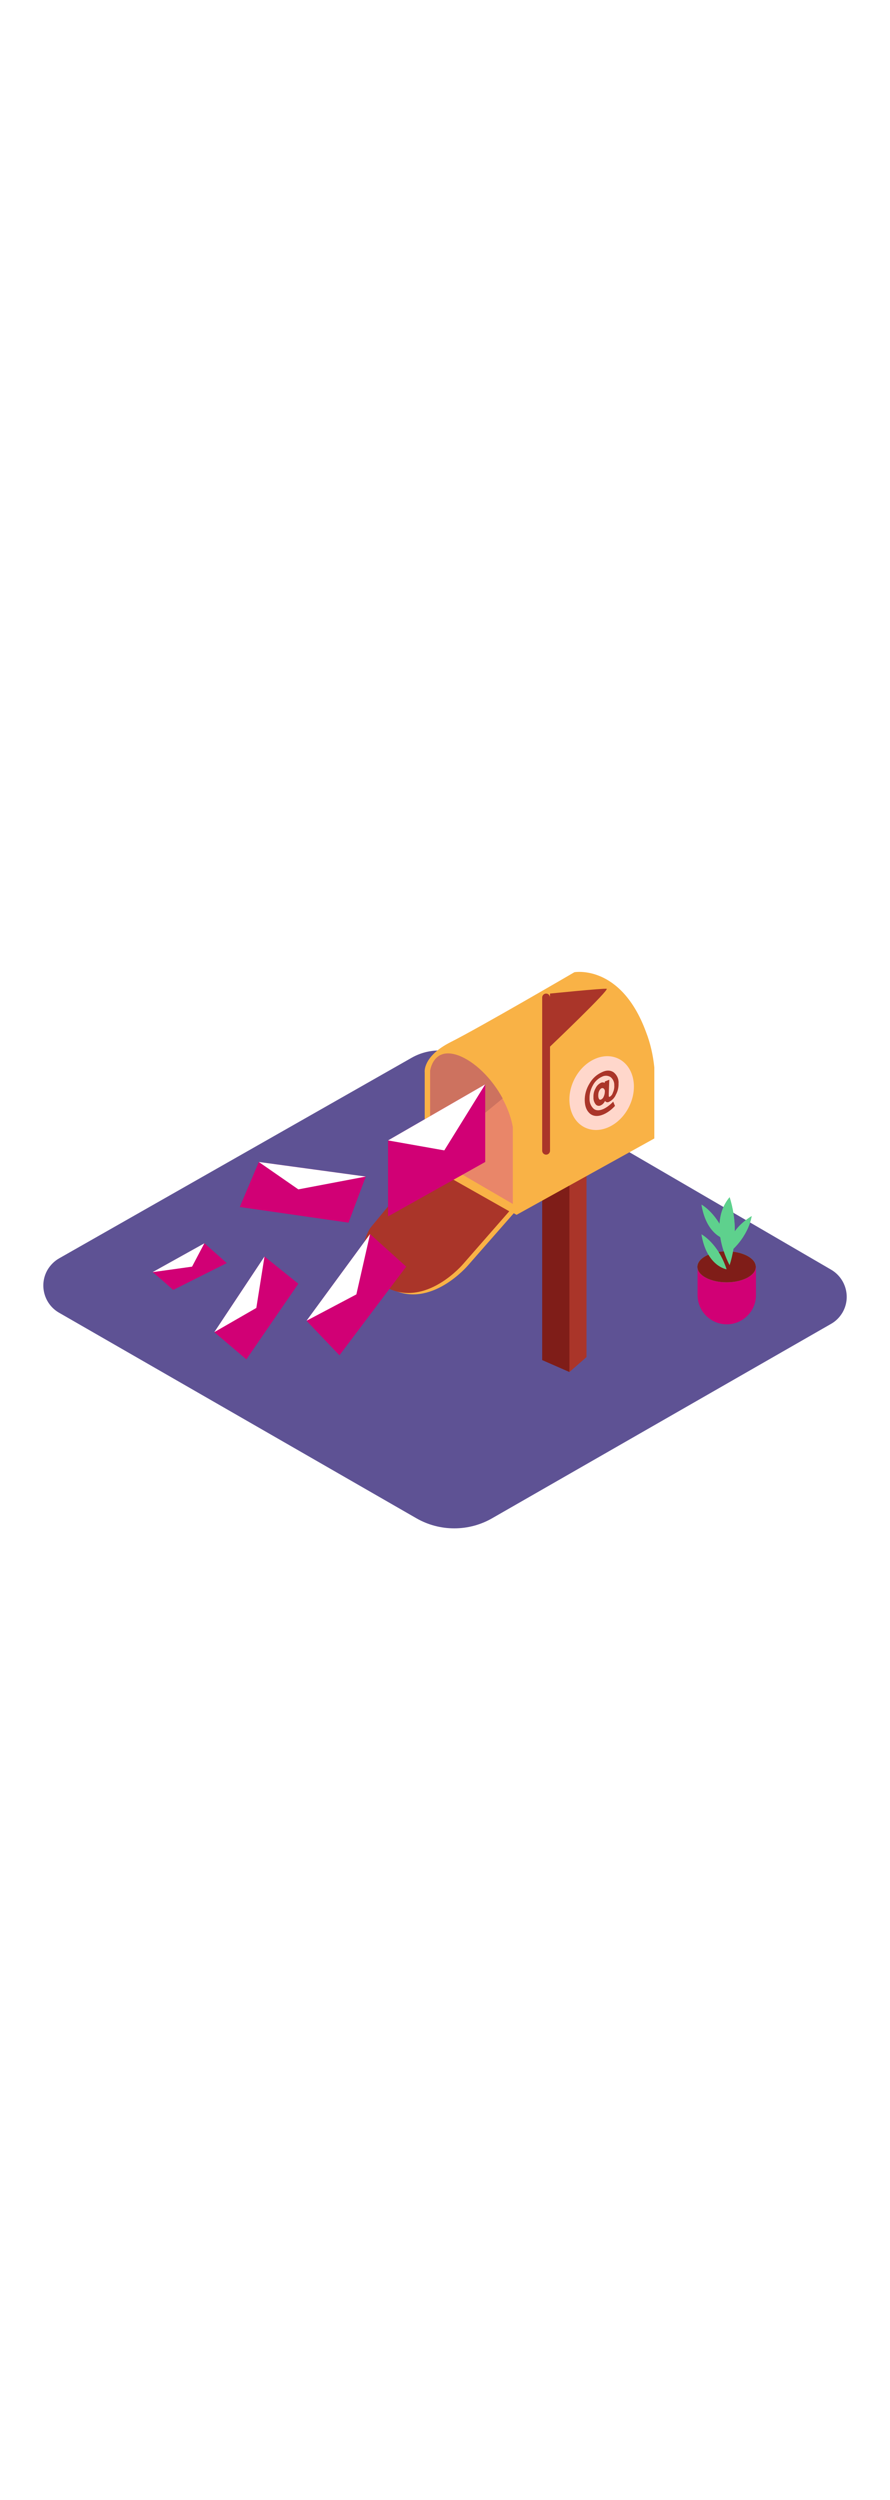 <?xml version="1.0" encoding="UTF-8"?>
<svg xmlns="http://www.w3.org/2000/svg" xmlns:xlink="http://www.w3.org/1999/xlink" version="1.1" id="Layer_1" x="0px" y="0px" viewBox="0 0 500 500" style="width: 178px;" xml:space="preserve" data-imageid="message-received-1-82" class="illustrations_image">
<style type="text/css">
	.st0_message-received-1-82{fill:#5E5294;}
	.st1_message-received-1-82{opacity:0.32;fill:url(#SVGID_1_);enable-background:new    ;}
	.st2_message-received-1-82{fill:#7F1D18;}
	.st3_message-received-1-82{fill:#AA3529;}
	.st4_message-received-1-82{fill:#F9B246;}
	.st5_message-received-1-82{fill:#E98669;}
	.st6_message-received-1-82{fill:#CD725F;}
	.st7_message-received-1-82{fill:#FFD7CB;}
	.st8_message-received-1-82{opacity:0.32;fill:url(#SVGID_00000032630571784688716170000004146299465966059156_);enable-background:new    ;}
	.st9_message-received-1-82{fill:#68E1FD;}
	.st10_message-received-1-82{fill:#5ED18D;}
	.st11_message-received-1-82{fill:#FFFFFF;}
</style>
<path id="field_message-received-1-82" class="st0_message-received-1-82" d="M33.3,254.6L231.2,142c9.8-5.6,21.9-5.5,31.7,0.2l204,118.8c8.4,4.9,11.3,15.7,6.4,24.1&#10;&#9;c-1.6,2.7-3.8,4.9-6.5,6.4L276.4,400.7c-13.1,7.5-29.3,7.5-42.4,0L33.2,285.2c-8.4-4.8-11.4-15.6-6.5-24.1&#10;&#9;C28.3,258.4,30.6,256.1,33.3,254.6L33.3,254.6z"></path>
<g id="mail-box_message-received-1-82">
	
		<linearGradient id="SVGID_1_-message-received-1-82" gradientUnits="userSpaceOnUse" x1="219.921" y1="-472.36" x2="295.941" y2="-543.89" gradientTransform="matrix(1 0 0 1 0 843.16)">
		<stop offset="0" style="stop-color:#7F1D18;stop-opacity:0"></stop>
		<stop offset="0.99" style="stop-color:#7F1D18"></stop>
	</linearGradient>
	<path class="st1_message-received-1-82" d="M242.5,380.3l10.5-7.2l76.6-63.3l-18.1-7.8c-10.9,2.9-30.4,11.4-40.5,16c-15,6.9-30.1,13.1-45.4,19.2&#10;&#9;&#9;c-8.5,3.4-17,6.7-25.5,10C215.3,356.8,229,368.4,242.5,380.3z"></path>
	<polyline class="st2_message-received-1-82" points="319.9,318.5 304.6,311.8 304.6,194.8 324.7,187.6 &#9;"></polyline>
	<polyline class="st3_message-received-1-82" points="329.5,172.4 329.5,310.1 319.9,318.5 319.9,185.9 &#9;"></polyline>
	<path class="st4_message-received-1-82" d="M238.6,201.1v-50.9c0,0-1.4-9,14.7-17.1s69.4-39.2,69.4-39.2s26.1-4.7,40.2,33.5c2.5,6.4,4,13.2,4.7,20v39.9&#10;&#9;&#9;l-77.4,42.9L238.6,201.1z"></path>
	<path class="st5_message-received-1-82" d="M241.6,197.4v-48c0,0,1.7-13.4,15.4-8.7c13.7,4.7,28.1,23.1,31.1,40.2v43.2L243.3,198"></path>
	<path class="st3_message-received-1-82" d="M306.8,105.9L306.8,105.9c1.2,0,2.2,1,2.2,2.2v86.1c0,1.2-1,2.2-2.2,2.2l0,0c-1.2,0-2.2-1-2.2-2.2v-86.1&#10;&#9;&#9;C304.6,106.9,305.6,105.9,306.8,105.9z"></path>
	<path class="st3_message-received-1-82" d="M309,105.9c0,0,29.8-3,31.8-2.7S309,135.7,309,135.7"></path>
	<path class="st4_message-received-1-82" d="M240.9,201.9l-30.2,36.5c0,0-13.7,21.1,8.7,33.2s43.6-13.1,43.6-13.1l25.8-29.4L240.9,201.9z"></path>
	<path class="st3_message-received-1-82" d="M238.2,201.1l-30.2,36.5c0,0-13.8,21.1,8.7,33.2s43.6-13.1,43.6-13.1l25.8-29.5L238.2,201.1z"></path>
	<path class="st6_message-received-1-82" d="M282.4,164.8c-6.1-11.3-15.9-21-25.3-24.3c-13.8-4.7-15.4,8.7-15.4,8.7v48.1&#10;&#9;&#9;C256.8,185.2,264.1,180,282.4,164.8z"></path>
	<ellipse transform="matrix(0.442 -0.897 0.897 0.442 43.253 393.477)" class="st7_message-received-1-82" cx="338.1" cy="162" rx="21.5" ry="17.2"></ellipse>
	<path class="st3_message-received-1-82" d="M344.7,150.1c1.9,1.5,3,3.8,2.8,6.2c0.1,2.2-0.4,4.4-1.5,6.4c-0.7,1.7-2.1,3.2-3.8,4c-0.8,0.5-1.8,0.3-2.3-0.5&#10;&#9;&#9;c-0.5,1.1-1.3,2-2.4,2.5c-0.9,0.5-2.1,0.3-2.8-0.5c-0.9-1.1-1.4-2.6-1.3-4c-0.1-1.8,0.3-3.6,1.2-5.1c0.6-1.4,1.7-2.4,3-3.1&#10;&#9;&#9;c0.7-0.3,1.5-0.3,2.1,0.1l0.1-0.8l2.5-1L342,162v1.4c0,0.4,0.2,0.6,0.5,0.5c0.9-0.5,1.5-1.3,1.8-2.3c0.6-1.3,0.9-2.7,0.8-4.1&#10;&#9;&#9;c0.1-1.8-0.7-3.6-2.1-4.7c-1.4-0.9-3.3-1-4.8-0.2c-2.2,1-4,2.7-5.1,4.8c-1.3,2.3-2,4.9-1.9,7.5c-0.1,2.1,0.7,4.1,2.1,5.5&#10;&#9;&#9;c1.3,1.3,3.2,1.4,5.6,0.4c2.1-1,4-2.5,5.6-4.2l1,2.4c-1.8,2-4,3.7-6.5,4.8c-3.1,1.3-5.6,1.1-7.5-0.4c-1.9-1.6-2.9-4-3-7.3&#10;&#9;&#9;c-0.1-3.4,0.9-6.8,2.7-9.7c1.6-2.8,4-5,6.9-6.3C340.7,148.8,342.9,148.9,344.7,150.1z M339.2,163.7c0.4-0.9,0.6-1.8,0.6-2.8&#10;&#9;&#9;c0.1-0.6-0.2-1.2-0.6-1.6c-0.3-0.3-0.8-0.4-1.3-0.2c-0.6,0.3-1,0.9-1.3,1.5c-0.4,0.8-0.5,1.7-0.5,2.6c0,0.7,0.1,1.3,0.4,1.9&#10;&#9;&#9;c0.2,0.4,0.6,0.5,1,0.4C338.4,165.1,338.9,164.5,339.2,163.7"></path>
</g>
<g id="plant_message-received-1-82">
	
		<linearGradient id="SVGID_00000006710015140955557880000003484562468966207107_-message-received-1-82" gradientUnits="userSpaceOnUse" x1="370.726" y1="-539.375" x2="398.786" y2="-565.775" gradientTransform="matrix(1 0 0 1 0 843.16)">
		<stop offset="0" style="stop-color:#7F1D18;stop-opacity:0"></stop>
		<stop offset="0.99" style="stop-color:#7F1D18"></stop>
	</linearGradient>
	<path style="opacity:0.32;fill:url(#SVGID_00000006710015140955557880000003484562468966207107_);enable-background:new    ;" d="&#10;&#9;&#9;M365.1,309.6c4,1.3,8,2.4,12.1,3.2c2.5,0.4,5.1,0.7,7.6,0.9l4.3-2.9l29.5-21.9l-22.5-7.5L342.7,300&#10;&#9;&#9;C349.3,304.9,357.4,307.3,365.1,309.6z"></path>
	<path class="st9_message-received-1-82 targetColor" d="M406.7,265.2c-5.3-0.5-10.9-2.1-14.8-5.7v15.8c0,9,7.3,16.4,16.4,16.4l0,0l0,0c9,0,16.4-7.3,16.4-16.4l0,0l0,0&#10;&#9;&#9;v-16C419,261.5,412.7,265.7,406.7,265.2z" style="fill: rgb(209, 0, 117);"></path>
	<ellipse class="st10_message-received-1-82" cx="408.2" cy="259.4" rx="16.4" ry="8.7"></ellipse>
	<path class="st10_message-received-1-82" d="M408.2,260.8c0,0-11.1-1.6-14.1-19.6C394.2,241.2,403.6,246.4,408.2,260.8z"></path>
	<path class="st10_message-received-1-82" d="M409.9,258.5c0,0-12.8-22.9,0-38.2C413.8,232.7,413.8,246.1,409.9,258.5z"></path>
	<path class="st10_message-received-1-82" d="M408.2,244.1c0,0-11.1-1.6-14.1-19.6C394.2,224.5,403.6,229.8,408.2,244.1z"></path>
	<path class="st10_message-received-1-82" d="M409.6,251.5c0,0-2.8-10.9,12.7-20.6C422.2,230.9,421.1,241.8,409.6,251.5z"></path>
	<ellipse class="st2_message-received-1-82" cx="408.2" cy="259.4" rx="16.4" ry="8.7"></ellipse>
	<path class="st10_message-received-1-82" d="M408.2,260.8c0,0-11.1-1.6-14.1-19.6C394.2,241.2,403.6,246.4,408.2,260.8z"></path>
	<path class="st10_message-received-1-82" d="M409.9,258.5c0,0-12.8-22.9,0-38.2C413.8,232.7,413.8,246.1,409.9,258.5z"></path>
	<path class="st10_message-received-1-82" d="M408.2,244.1c0,0-11.1-1.6-14.1-19.6C394.2,224.5,403.6,229.8,408.2,244.1z"></path>
	<path class="st10_message-received-1-82" d="M409.6,251.5c0,0-2.8-10.9,12.7-20.6C422.2,230.9,421.1,241.8,409.6,251.5z"></path>
</g>
<g id="mails_message-received-1-82">
	<polygon class="st9_message-received-1-82 targetColor" points="218,188.4 218,231.1 272.6,200.5 272.6,156.9 &#9;" style="fill: rgb(209, 0, 117);"></polygon>
	<polygon class="st9_message-received-1-82 targetColor" points="145.4,200.5 205.5,208.7 195.8,234.6 134.7,225.8 &#9;" style="fill: rgb(209, 0, 117);"></polygon>
	<path class="st9_message-received-1-82 targetColor" d="M85.7,262.4c1.4,0.9,11.6,10,11.6,10l30.1-15.1l-12.5-11.1L85.7,262.4z" style="fill: rgb(209, 0, 117);"></path>
	<polygon class="st9_message-received-1-82 targetColor" points="120.4,296.1 138.4,311.4 167.6,268.9 148.6,253.6 &#9;" style="fill: rgb(209, 0, 117);"></polygon>
	<polygon class="st9_message-received-1-82 targetColor" points="172.2,289.7 190.7,309.1 228.2,259.3 207.9,241 &#9;" style="fill: rgb(209, 0, 117);"></polygon>
	<polygon class="st11_message-received-1-82" points="218,188.4 249.6,194 272.6,156.9 &#9;"></polygon>
	<polygon class="st11_message-received-1-82" points="145.4,200.5 167.6,215.9 205.5,208.7 &#9;"></polygon>
	<polygon class="st11_message-received-1-82" points="85.7,262.4 107.9,259.3 114.8,246.2 &#9;"></polygon>
	<polygon class="st11_message-received-1-82" points="120.4,296.1 144,282.5 148.6,253.6 &#9;"></polygon>
	<polygon class="st11_message-received-1-82" points="172.2,289.7 200.2,274.9 207.9,241 &#9;"></polygon>
</g>
</svg>
